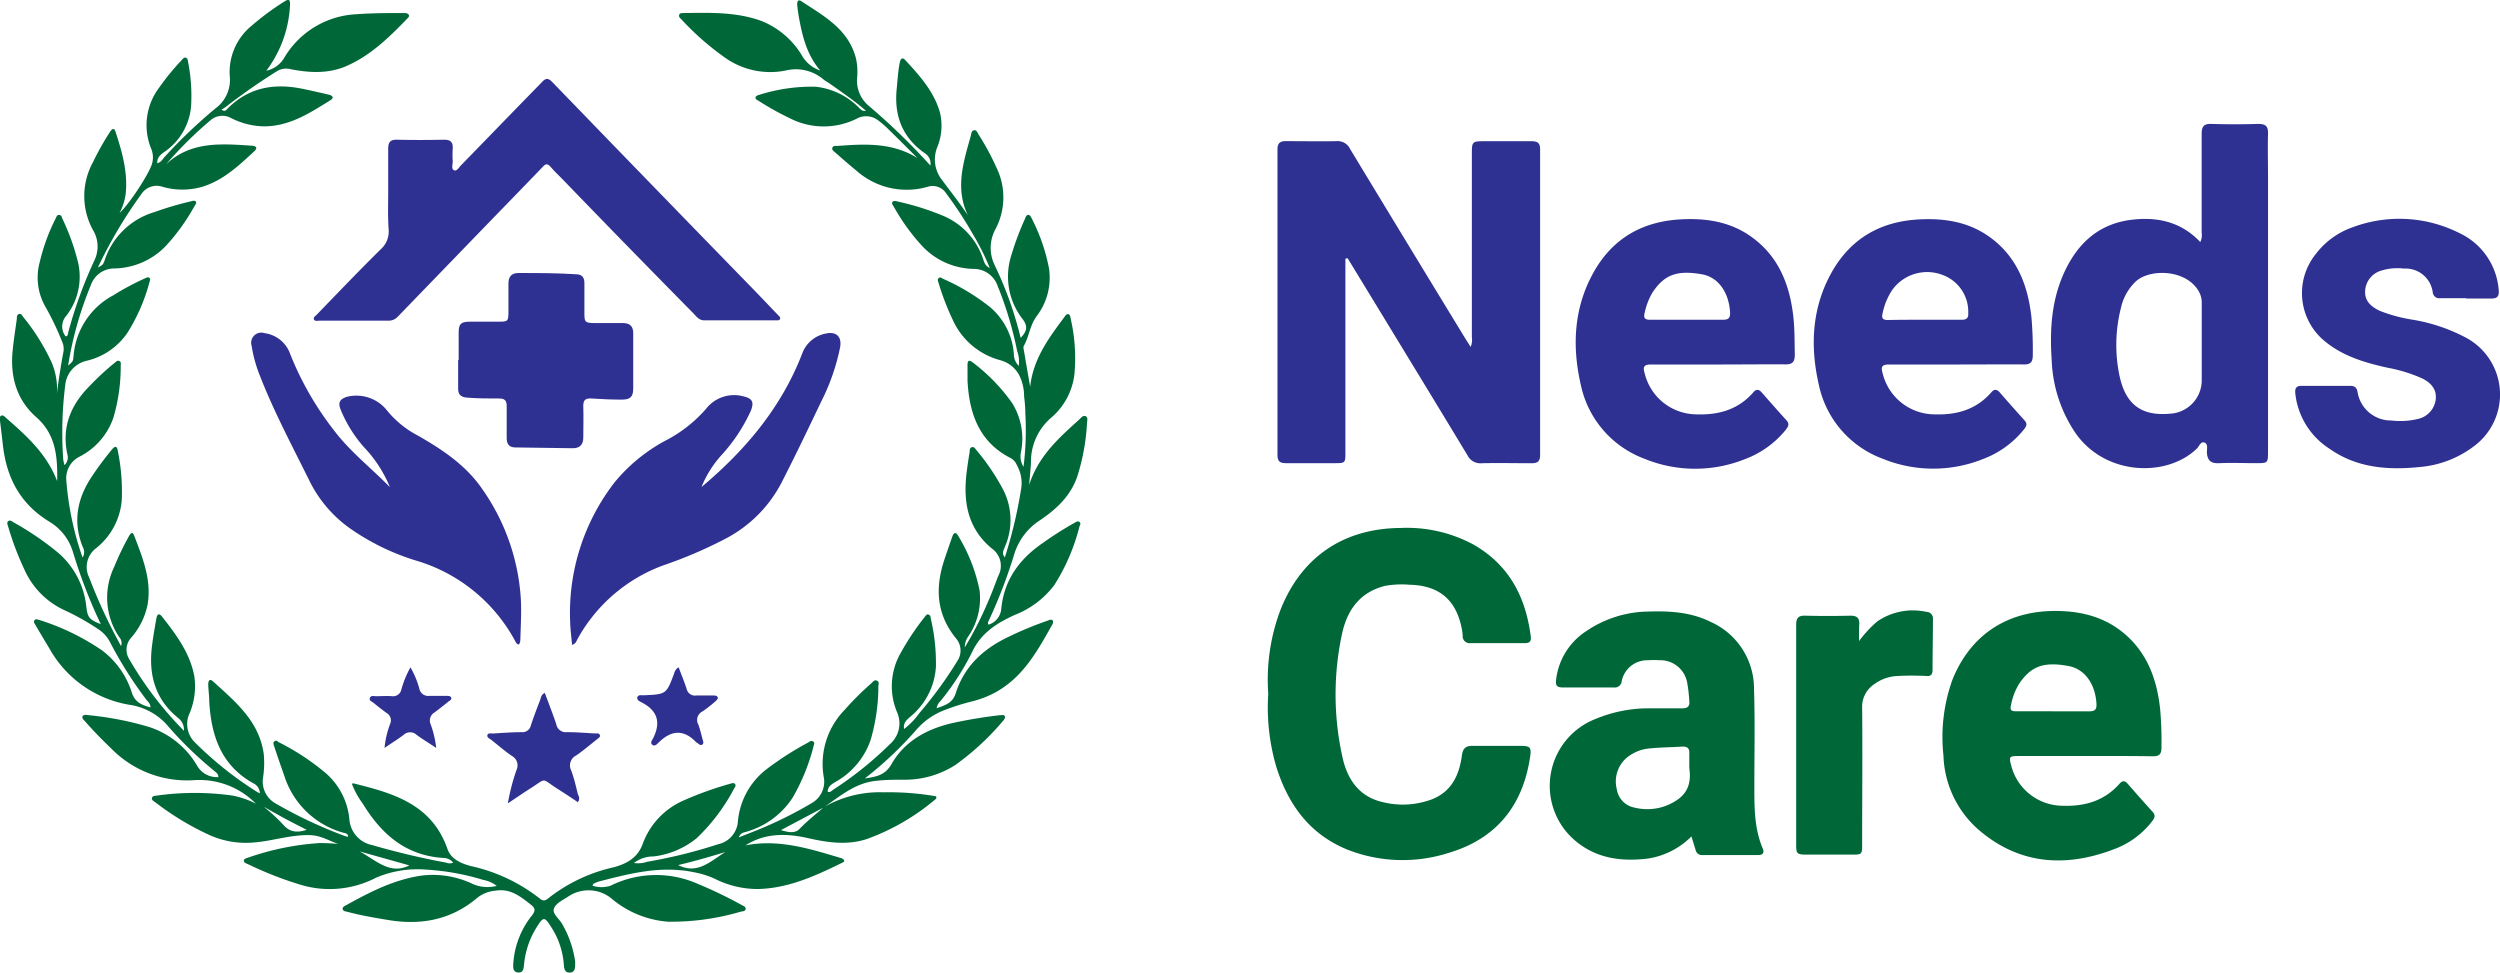 <?xml version="1.0" encoding="UTF-8"?> <svg xmlns="http://www.w3.org/2000/svg" id="Layer_1" data-name="Layer 1" viewBox="0 0 383.12 149.04"><defs><style>.cls-1{fill:#006838;}.cls-2{fill:#2e3192;}</style></defs><path class="cls-1" d="M126.23,123.71a17.11,17.11,0,0,1,9.19-2.29,41.93,41.93,0,0,1,8.06.62c0,.19,0,.3,0,.34a34.41,34.41,0,0,1-10.61,6.19c-3,1-6,.56-9-.12-3.31-.75-6.61-.83-9.62,1.1,5.08-1,9.86.52,14.64,1.95a.73.73,0,0,1,.46.33c.1.23-.16.33-.34.41-4.08,2-8.17,3.88-12.82,4a14.58,14.58,0,0,1-6.71-1.6,14,14,0,0,0-3.29-1c-5-1-9.67.23-14.38,1.44a4.55,4.55,0,0,0-.88.37s-.07.13-.14.28a4.48,4.48,0,0,0,2.78,0,15.74,15.74,0,0,1,13.25-.33,68.65,68.65,0,0,1,6.81,3.27c.26.15.68.26.64.63s-.5.35-.78.42a37.8,37.8,0,0,1-11.12,1.53,15.21,15.21,0,0,1-8.73-3.61,5.54,5.54,0,0,0-6.55-.25c-.8.53-1.86,1-2.19,1.8s.79,1.6,1.24,2.39a15.82,15.82,0,0,1,2,5.76,3.62,3.62,0,0,1,0,.47c0,.6-.06,1.2-.81,1.24s-.88-.57-.92-1.15a12.11,12.11,0,0,0-1.89-5.75c-1.08-1.73-1.24-1.72-2.31,0a13,13,0,0,0-1.91,5.75c-.06.58-.13,1.21-.92,1.13s-.75-.75-.72-1.38a13.14,13.14,0,0,1,2.87-7.37c.55-.71.52-1.1-.18-1.65-1.59-1.24-3.12-2.5-5.37-2.14a5.25,5.25,0,0,0-2.83,1.09c-4,3.4-8.64,4.26-13.72,3.4-2.09-.35-4.18-.7-6.22-1.25-.26-.07-.61-.07-.69-.4s.26-.46.49-.59c3.71-2.06,7.47-4,11.77-4.58a14.25,14.25,0,0,1,7.7,1.32,5.63,5.63,0,0,0,3.64.28,4.74,4.74,0,0,0-2.08-.92,37,37,0,0,0-8.59-1.56,16.22,16.22,0,0,0-7.83,1.23,15.41,15.41,0,0,1-11.65,1.05A54.84,54.84,0,0,1,38,132.43c-.25-.11-.59-.2-.63-.5s.35-.4.59-.48a41,41,0,0,1,11-2.25,27.81,27.81,0,0,1,2.87.13c-1.45-.49-2.68-1.32-4.4-1.35-2.93-.06-5.66.9-8.52,1.13A13.63,13.63,0,0,1,32.17,128a42.32,42.32,0,0,1-8.3-5c-.24-.18-.63-.33-.59-.68s.49-.37.77-.4a41.59,41.59,0,0,1,11.58,0,13.2,13.2,0,0,1,3.59,1.25,12.14,12.14,0,0,0-9.49-3.61A16.26,16.26,0,0,1,17,114.66c-1.39-1.33-2.73-2.7-4-4.15-.18-.21-.47-.42-.35-.72s.55-.24.85-.2a49.39,49.39,0,0,1,9.16,1.76,13.25,13.25,0,0,1,7.6,6.08,3.5,3.5,0,0,0,3.2,1.66c0-.57-.4-.72-.68-1A56.94,56.94,0,0,1,25.51,111a9.61,9.61,0,0,0-5.72-3A17.31,17.31,0,0,1,7.57,99.38c-.72-1.2-1.44-2.4-2.14-3.6-.13-.23-.36-.5-.11-.76S5.78,95,6,95a36.16,36.16,0,0,1,9.68,4.7,13,13,0,0,1,4.54,6.49c.48,1.46,1.55,1.86,2.84,2.22,0-.59-.4-.87-.65-1.2a62.27,62.27,0,0,1-5.56-8.82,5.22,5.22,0,0,0-1.84-2,37.31,37.31,0,0,0-5.09-2.86,12.37,12.37,0,0,1-6.19-6.27,44.3,44.3,0,0,1-2.46-6.5c-.09-.3-.29-.67,0-.9s.6.07.86.22a44.81,44.81,0,0,1,6.83,4.67,12.62,12.62,0,0,1,4.28,8.34c.19,1.52.48,1.91,2.2,2.55-.33-.71-.61-1.31-.88-1.92a79.62,79.62,0,0,1-3.41-9.22A8.07,8.07,0,0,0,7.65,80C3.11,77.27,1,73.23.44,68.19.3,67,.16,65.73,0,64.5c0-.27-.12-.6.15-.78s.52.09.72.27C4,66.74,7.15,69.5,8.76,73.74c.08-3.8-.22-7.19-3.21-9.82s-4-6.17-3.62-10.09c.15-1.67.43-3.33.65-5,0-.28,0-.63.35-.71s.47.25.63.46a32.33,32.33,0,0,1,4.37,7,10.35,10.35,0,0,1,.79,4.69c.28-2.13.6-4.25,1-6.34a2.75,2.75,0,0,0-.22-1.62,43.13,43.13,0,0,0-2.64-5.48,9,9,0,0,1-.78-6.63,29.91,29.91,0,0,1,2.46-6.74c.12-.23.19-.58.56-.52s.34.32.44.53A34.43,34.43,0,0,1,12,40.38a9.76,9.76,0,0,1-1.83,8,2.46,2.46,0,0,0-.12,3.16c.38,0,.35-.38.41-.62a67.68,67.68,0,0,1,4-11,4.87,4.87,0,0,0-.06-4.4,10.8,10.8,0,0,1-.15-10.67,42.28,42.28,0,0,1,2.58-4.6c.27-.39.62-.84.88-.05,1,3.08,1.9,6.19,1.55,9.5a8.61,8.61,0,0,1-.94,2.94c1.6-1.47,4.66-6.23,5-7.63a3.49,3.49,0,0,0-.11-2.12,9.53,9.53,0,0,1,1.24-9.54,36.43,36.43,0,0,1,3.34-4.08c.19-.19.36-.51.67-.43s.33.42.37.69a26.81,26.81,0,0,1,.45,6.81,9.44,9.44,0,0,1-4.18,7c-.56.42-1.05.84-1,1.67.55-.11.78-.56,1.07-.9a76.91,76.91,0,0,1,7.89-7.53,5.39,5.39,0,0,0,2.17-4.66,9.16,9.16,0,0,1,3.36-8,40.24,40.24,0,0,1,5-3.69c.47-.29.87-.51.86.41a18.06,18.06,0,0,1-3.64,10.2A4.24,4.24,0,0,0,43.65,8.7a13.59,13.59,0,0,1,11-6.52C57.05,2,59.45,2,61.84,2c.27,0,.59,0,.77.22s0,.46-.19.62c-2.73,2.83-5.53,5.58-9.19,7.22-2.82,1.27-5.76,1.12-8.71.54a2.67,2.67,0,0,0-2.06.3,95.39,95.39,0,0,0-7.87,5.49,6.79,6.79,0,0,1-.65.41c.54.39.71.07.87-.09,3.23-3.3,7.15-4,11.5-3.11,1.37.28,2.73.59,4.09.91.54.13.87.46.23.85-3.21,2-6.37,4.07-10.36,4a11.54,11.54,0,0,1-4.94-1.31,2.76,2.76,0,0,0-3,.32,60.6,60.6,0,0,0-6.88,6.81c3.78-3.55,8.41-3.16,13-2.86.51,0,1.26.17.5.88-2.43,2.25-4.87,4.56-8.18,5.49a11.05,11.05,0,0,1-5.82-.05,2.8,2.8,0,0,0-3.33,1.17A69.53,69.53,0,0,0,15,41c.72-.39.75-.38,1-1a11.45,11.45,0,0,1,7.67-7.5,50.6,50.6,0,0,1,5.52-1.63c.26-.06.59-.2.8,0s-.07.52-.2.74a31.33,31.33,0,0,1-4.3,6,11.2,11.2,0,0,1-8,3.53,3.79,3.79,0,0,0-3.56,2.54,54.57,54.57,0,0,0-3.49,12.34c.7-.6.75-.6.83-1.42a11.54,11.54,0,0,1,6.1-9.35,40.46,40.46,0,0,1,4.86-2.6c.22-.09.45-.25.67-.06s.05.45,0,.67A28.15,28.15,0,0,1,19.53,51a10.45,10.45,0,0,1-6.3,4.3A4.24,4.24,0,0,0,10,59,58.35,58.35,0,0,0,9.69,70.4a5.13,5.13,0,0,0,.2.88,1.67,1.67,0,0,0,.42-1.71c-.87-4.15.54-7.54,3.45-10.44a40.28,40.28,0,0,1,3.78-3.5c.22-.17.43-.44.74-.31s.23.48.22.74A27.63,27.63,0,0,1,17.38,64a10.53,10.53,0,0,1-5.23,6,3.69,3.69,0,0,0-2,3.44,46.46,46.46,0,0,0,2.5,12,1.51,1.51,0,0,0,.06-1.55c-1.6-3.91-.89-7.51,1.4-10.92a49.74,49.74,0,0,1,3.08-4.13c.41-.49.74-.52.85.19a30.91,30.91,0,0,1,.62,7.62A10.5,10.5,0,0,1,14.74,84a3.6,3.6,0,0,0-1.08,4.49A82.16,82.16,0,0,0,18.55,99a1.32,1.32,0,0,0-.27-1.35,10.8,10.8,0,0,1-.79-10.75,42,42,0,0,1,2.22-4.64c.2-.34.52-1,.85-.18,1.3,3.4,2.7,6.8,2.06,10.57a11,11,0,0,1-2.54,5.1,2.73,2.73,0,0,0-.29,3.24,54,54,0,0,0,8.4,11,2.29,2.29,0,0,0-.81-1.9c-3.62-2.88-4.65-6.73-4.08-11.14.17-1.39.42-2.77.66-4.15.08-.44.28-1,.81-.38,2.18,2.77,4.31,5.58,5,9.15a10.66,10.66,0,0,1-.83,6,3.92,3.92,0,0,0,.94,4.21,54.61,54.61,0,0,0,9.45,7.54,5.12,5.12,0,0,0,.49.26,1.7,1.7,0,0,0-.9-1.49c-5-2.73-6.54-7.28-6.85-12.54,0-.88-.13-1.75-.16-2.63,0-.5.15-1,.73-.51,3.42,3.13,7.08,6.08,7.78,11.14a14.68,14.68,0,0,1-.12,3.69,3.84,3.84,0,0,0,1.94,3.89,69.1,69.1,0,0,0,10.64,5,4.11,4.11,0,0,0,.47.11c0-.56-.47-.55-.78-.64a13.19,13.19,0,0,1-9-8.71c-.54-1.51-1.05-3-1.56-4.54-.08-.25-.22-.58.08-.77s.45.07.66.18A36.49,36.49,0,0,1,50,118.55a10.66,10.66,0,0,1,3.53,6.89,4.38,4.38,0,0,0,3.55,4.08,116.07,116.07,0,0,0,11.31,2.68,1.35,1.35,0,0,0,1.06,0,1.94,1.94,0,0,0-1.47-.72c-5.78-.34-9.54-3.65-12.39-8.33a12.42,12.42,0,0,1-1.65-3c.09-.07.13-.13.15-.12,6.12,1.51,12.09,3.18,14.49,10.09.55,1.6,2.24,2.26,3.65,2.62a26.15,26.15,0,0,1,10.54,5c.48.41.86.25,1.27-.09a24.91,24.91,0,0,1,10-4.74c1.88-.5,3.67-1.39,4.45-3.58a11.59,11.59,0,0,1,6.46-6.74,51.24,51.24,0,0,1,6.88-2.46c.26-.07.59-.23.8,0s0,.53-.15.75a29.31,29.31,0,0,1-5.68,7.54,12.89,12.89,0,0,1-6.65,2.83,4.87,4.87,0,0,0-3,1,4.2,4.2,0,0,0,2-.18,77.53,77.53,0,0,0,10.93-2.7,3.84,3.84,0,0,0,3-3.48,11.36,11.36,0,0,1,4.55-8.13,48.38,48.38,0,0,1,6.16-3.94c.26-.14.56-.43.86-.16s0,.54,0,.8a31.11,31.11,0,0,1-3.16,7.75,12.55,12.55,0,0,1-7,5.22c-.42.15-1,.13-1.27.9l2.33-.92a62,62,0,0,0,9-4.43,3.77,3.77,0,0,0,1.73-3.66,11.85,11.85,0,0,1,3.14-10.51,44.56,44.56,0,0,1,4.07-4.06c.26-.22.49-.63.9-.44s.22.56.22.87a29.59,29.59,0,0,1-1.17,8.16,11.71,11.71,0,0,1-5.41,6.49c-.57.36-1.18.68-1.19,1.5.39.16.61-.15.85-.31a55,55,0,0,0,8.71-7,4.21,4.21,0,0,0,1.1-4.81,10.24,10.24,0,0,1,.52-9.13,39.84,39.84,0,0,1,3.65-5.48c.17-.21.34-.55.65-.41s.28.38.32.6a30,30,0,0,1,.79,7.37,10.74,10.74,0,0,1-3.93,7.68c-.53.47-1.12.92-.95,1.88a11.54,11.54,0,0,0,2.35-2.45,61.76,61.76,0,0,0,5.79-7.94,2.86,2.86,0,0,0-.15-3.46c-3-3.65-3.27-7.66-1.85-12,.4-1.21.82-2.42,1.25-3.63.22-.63.52-.79.92-.09a25.71,25.71,0,0,1,3.26,8.34,10.36,10.36,0,0,1-1.75,7.07,2.84,2.84,0,0,0-.52,1.65,54.18,54.18,0,0,0,3.63-7.16c.56-1.24,1-2.52,1.5-3.79A3.23,3.23,0,0,0,152,84.06c-3.71-3.07-4.41-7.13-3.87-11.61.13-1.07.29-2.13.47-3.2,0-.26,0-.62.34-.72s.5.22.67.42a34.3,34.3,0,0,1,4.21,6.26,10.22,10.22,0,0,1,.17,8.6c-.19.51-.52,1,0,1.61a69.83,69.83,0,0,0,2.46-10.28,5.59,5.59,0,0,0-.64-3.9,2.12,2.12,0,0,0-.85-1c-4.9-2.46-6.42-6.83-6.69-11.89,0-.8,0-1.6,0-2.4s.3-.81.85-.37a28.28,28.28,0,0,1,6,6.2,10.34,10.34,0,0,1,1.34,7.5,3.1,3.1,0,0,0,.39,2.26,44.37,44.37,0,0,0,.28-8.18c0-.88-.08-1.76-.19-2.63a7.14,7.14,0,0,0-.8-3.33,4.67,4.67,0,0,0-2.81-2.19A11.11,11.11,0,0,1,146,49a39.8,39.8,0,0,1-2.15-5.59c-.08-.26-.25-.57,0-.79s.45,0,.66.1a32.59,32.59,0,0,1,7.27,4.39,10.41,10.41,0,0,1,3.59,7.1,2.59,2.59,0,0,0,.75,1.86,4.73,4.73,0,0,0-.24-2.26,55.2,55.2,0,0,0-3-10,3.85,3.85,0,0,0-3.63-2.6,11.11,11.11,0,0,1-7.83-3.4,31.58,31.58,0,0,1-4.43-6.1c-.13-.23-.4-.51-.22-.76s.58-.13.88-.05a40.83,40.83,0,0,1,7,2.22,10.88,10.88,0,0,1,5.95,6.4c.2.52.26,1.16,1.08,1.55a37.65,37.65,0,0,0-2.71-5.39,59.28,59.28,0,0,0-3.94-6,2.47,2.47,0,0,0-2.82-1.07,11.58,11.58,0,0,1-10.9-2.4c-1.11-.91-2.2-1.86-3.28-2.81-.22-.2-.6-.39-.47-.76s.56-.26.85-.28c4.17-.31,8.33-.54,12.18,1.86-1.44-1.44-2.88-2.89-4.34-4.31a13.61,13.61,0,0,0-1.62-1.42,3,3,0,0,0-3.15-.4,11.36,11.36,0,0,1-10.5,0,41.65,41.65,0,0,1-4.71-2.63c-.22-.14-.59-.27-.47-.6.06-.16.37-.29.59-.34A26.73,26.73,0,0,1,125,13.29a11,11,0,0,1,6.49,3.07c.31.27.52.73,1.22.62-1.8-1.57-3.68-2.83-5.51-4.14-.33-.23-.69-.41-1-.66a6.52,6.52,0,0,0-5.85-1.36A12,12,0,0,1,111,8.76,42.45,42.45,0,0,1,104.45,3c-.19-.19-.46-.39-.37-.7s.36-.29.6-.3c4-.05,8.09-.21,12,1.21a12.74,12.74,0,0,1,6.26,5.37,5.1,5.1,0,0,0,2.76,2.23c-2.07-2.45-2.72-5.22-3.24-8-.13-.71-.23-1.42-.3-2.14,0-.43.16-.8.62-.5,3.5,2.31,7.31,4.32,8.42,8.89a9.64,9.64,0,0,1,.14,3,5,5,0,0,0,1.8,4.16,100.37,100.37,0,0,1,9.44,9.15,1.85,1.85,0,0,0-.86-1.89c-3.44-2.41-4.73-5.76-4.3-9.89.14-1.35.2-2.71.47-4,.1-.51.34-.92.85-.37,2.21,2.38,4.38,4.8,5.3,8a8.68,8.68,0,0,1-.44,5.42,5.05,5.05,0,0,0,.81,5c1.3,1.77,2.68,3.49,3.92,5.36-2-4.15-.68-8.16.44-12.17.09-.32.09-.81.51-.87s.53.43.72.71a39.49,39.49,0,0,1,2.78,5.17,10.39,10.39,0,0,1-.27,9.36,6,6,0,0,0-.05,5.49,56,56,0,0,1,3.95,11.08c1-1,1.1-1.78.35-2.81A10.63,10.63,0,0,1,155,39.07a42.76,42.76,0,0,1,2.06-5.5c.11-.26.19-.6.49-.64s.48.37.61.65a28.16,28.16,0,0,1,2.6,7.57,9.71,9.71,0,0,1-1.93,7.35c-1,1.38-1.12,3.07-1.93,4.5-.13.22,0,.62.05.93.29,1.73.59,3.46.92,5.34.46-4.26,2.83-7.44,5.2-10.62.17-.22.32-.54.62-.51s.35.5.41.78a27,27,0,0,1,.55,8.46,10.32,10.32,0,0,1-3.46,6.55A8.87,8.87,0,0,0,158,70.37c0,1.2-.17,2.39-.28,3.94,1.43-4.47,4.58-7.21,7.65-10,.28-.25.59-.71,1-.53s.23.72.21,1.09a32.57,32.57,0,0,1-1.44,8c-1,3.05-3.15,5.09-5.74,6.84a9.51,9.51,0,0,0-3.9,5A78.58,78.58,0,0,1,151.58,95c-.1.2-.29.4-.09.73a2.77,2.77,0,0,0,1.94-2.31c.4-4.47,2.75-7.73,6.38-10.21a53.23,53.23,0,0,1,4.86-3.09c.23-.12.5-.34.76-.13s.09.45,0,.67a30.59,30.59,0,0,1-3.86,9,13.84,13.84,0,0,1-6.05,4.57c-2.73,1.25-5.17,2.74-6.55,5.71a40,40,0,0,1-4.88,7.54,1.85,1.85,0,0,0-.55,1.06c1.29-.46,2.44-.78,2.92-2.29,1.33-4.21,4.33-6.9,8.23-8.72a54.46,54.46,0,0,1,5.87-2.42c.25-.09.56-.28.78,0a.64.64,0,0,1-.05.55c-2.25,4-4.41,8-8.61,10.37a15.22,15.22,0,0,1-3.56,1.42,35,35,0,0,0-4.43,1.39,10.9,10.9,0,0,0-4.47,3.24,57.05,57.05,0,0,1-7.68,7.21c1.82-.25,3.12-.53,4.06-2.16,2-3.51,5.35-5.38,9.26-6.3a72.09,72.09,0,0,1,7.32-1.22c.28,0,.63-.13.79.12s-.12.6-.32.82a40.33,40.33,0,0,1-7.21,6.66,14.28,14.28,0,0,1-7.83,2.28c-1.47,0-2.93,0-4.42.18-3.23.35-5.49,2.39-8,4.09l-6.51,3.45c1.13.35,2.15.56,2.87-.2C123.73,125.78,125,124.8,126.23,123.71Zm-71.11,6.77c2.61,1.44,4.67,3.61,7.61,2.14Zm48.8,2.09c3,1.52,5-.64,7.25-2C108.77,131.3,106.37,132,103.92,132.57ZM47,127.17c-1.23-.64-2.33-1.18-3.4-1.76s-2.11-1.18-3.17-1.77a28,28,0,0,1,3,2.77C44.41,127.55,45.55,127.64,47,127.17Z"></path><path class="cls-2" d="M206.18,39.65v29.6c0,1.73,0,1.73-1.74,1.73-2.43,0-4.88,0-7.31,0-1,0-1.36-.27-1.36-1.28q0-23.4,0-46.8c0-1,.43-1.29,1.37-1.27,2.56,0,5.12.05,7.68,0a2.11,2.11,0,0,1,2.09,1.22q8.79,14.52,17.63,29c.25.41.51.8.84,1.31a2.91,2.91,0,0,0,.18-1.5q0-14,0-27.95c0-2.07,0-2.07,2.12-2.07,2.32,0,4.64,0,7,0,.95,0,1.35.26,1.34,1.28q0,23.4,0,46.79c0,1-.4,1.3-1.35,1.28-2.52,0-5-.06-7.56,0a2.21,2.21,0,0,1-2.22-1.21c-4.25-7.05-8.55-14.08-12.83-21.12l-5.55-9.1Z"></path><path class="cls-2" d="M337.19,37.09a2.46,2.46,0,0,0,.21-1.45c0-5,0-10.08,0-15.12,0-1.11.3-1.57,1.49-1.53q3.6.11,7.2,0c1.2,0,1.51.44,1.48,1.54-.06,2.16,0,4.32,0,6.48V69.13c0,1.85,0,1.85-1.85,1.85s-3.69-.08-5.52,0c-1.3.08-1.92-.3-2-1.66,0-.5.21-1.31-.38-1.5s-.79.58-1.16.93c-4.58,4.42-13.92,4.18-18.53-2.29a21.25,21.25,0,0,1-3.71-11.24c-.3-4.42-.08-8.81,1.71-13,1.92-4.46,5-7.66,10-8.47C330.2,33.15,334.06,33.79,337.19,37.09Zm.22,15.55c0-2.08,0-4.16,0-6.24a3.35,3.35,0,0,0-.43-1.71c-1.93-3.46-7.58-3.56-9.73-1.51a8,8,0,0,0-2.22,4,23.06,23.06,0,0,0-.21,10.45c.94,4.37,3.37,6.15,7.69,5.77a5.13,5.13,0,0,0,4.9-5.28Z"></path><path class="cls-1" d="M194.36,106.29a30.18,30.18,0,0,1,1.81-12.67c3.17-8.21,9.68-12.65,18.46-12.71a21.51,21.51,0,0,1,11.19,2.55c5.44,3.12,8,8,8.77,14.1.09.79-.24,1-.93,1q-4.14,0-8.28,0a1.07,1.07,0,0,1-1.23-1.13c0-.32-.06-.64-.12-1-.85-4.5-3.46-6.72-8.05-6.82a14.4,14.4,0,0,0-3.71.17c-4,1-5.9,3.87-6.65,7.56a44.26,44.26,0,0,0,.13,18.79c.75,3.32,2.54,5.94,6.06,6.77a12.69,12.69,0,0,0,7.56-.38c3.07-1.17,4.26-3.74,4.66-6.73.17-1.23.67-1.51,1.77-1.49,2.36,0,4.72,0,7.08,0,1.66,0,1.84.19,1.59,1.8-1.13,7.43-5.22,12.46-12.46,14.6a23.09,23.09,0,0,1-15.53-.5c-5.81-2.36-9.11-6.95-10.91-12.76A32.28,32.28,0,0,1,194.36,106.29Z"></path><path class="cls-2" d="M59.49,29.31c0-2.16,0-4.32,0-6.48,0-1,.28-1.45,1.36-1.42,2.4.06,4.8.05,7.2,0,1,0,1.38.37,1.33,1.34a15.28,15.28,0,0,0,0,2c0,.47-.25,1.14.19,1.34s.76-.44,1.08-.76c2.65-2.71,5.29-5.45,7.94-8.17,1.5-1.55,3-3.07,4.52-4.64.54-.57.92-.55,1.47,0q15.47,16,31,31.95c1.22,1.26,2.43,2.54,3.65,3.81.16.17.4.33.31.6s-.4.21-.63.21h-11c-.74,0-1.14-.52-1.58-1Q96.31,37.93,86.39,27.66c-.64-.66-1.32-1.29-1.93-2s-.86-.55-1.37,0c-3.24,3.37-6.51,6.72-9.76,10.08Q67.11,42.17,60.9,48.59a1.9,1.9,0,0,1-1.51.55H49c-.3,0-.72.14-.88-.18s.24-.55.45-.77c3.25-3.36,6.48-6.74,9.79-10a3.63,3.63,0,0,0,1.2-3C59.42,33.23,59.49,31.27,59.49,29.31Z"></path><path class="cls-1" d="M259.21,128.18a12,12,0,0,1-6.64,3.39c-4.11.5-8,0-11.27-2.82a11,11,0,0,1,3.26-18.59,21.23,21.23,0,0,1,7.71-1.61c1.83,0,3.68,0,5.51,0,.84,0,1.2-.3,1.1-1.12a22.76,22.76,0,0,0-.33-2.86,4.17,4.17,0,0,0-4.22-3.39,15.44,15.44,0,0,0-1.8,0,4,4,0,0,0-4,3.17,1.07,1.07,0,0,1-1.23,1c-2.6,0-5.2,0-7.79,0-.84,0-1.15-.24-1.05-1.11a10.28,10.28,0,0,1,4.63-7.52,17.26,17.26,0,0,1,9.46-3c3.31-.11,6.55.07,9.6,1.58a11.21,11.21,0,0,1,6.65,10.31c.16,5,.05,10,.05,15,0,3.2,0,6.4,1.29,9.43.27.65,0,1-.7,1h-8.51a1,1,0,0,1-1.08-.78Zm-.33-10.51c0-.72,0-1.45,0-2.16.06-.86-.32-1.14-1.13-1.09-1.64.1-3.28.11-4.9.27a6.41,6.41,0,0,0-3.52,1.4,4.78,4.78,0,0,0-1.55,4.89,3.36,3.36,0,0,0,2.69,2.78A8.09,8.09,0,0,0,257,122.6C258.83,121.37,259.16,119.65,258.88,117.67Z"></path><path class="cls-1" d="M319.55,115.86h-10.2c-1.45,0-1.51.09-1.12,1.52a8.17,8.17,0,0,0,7.83,6.1c3.41.12,6.4-.73,8.74-3.36.43-.49.81-.55,1.27,0,1.26,1.44,2.53,2.88,3.82,4.3.52.57.26,1-.11,1.47a13,13,0,0,1-5.18,4c-7.64,3.11-15,2.79-21.44-2.78a15.76,15.76,0,0,1-5.33-11.32,26,26,0,0,1,1.36-11.58c2.7-6.77,8.19-10.49,15.48-10.58,4.62-.05,8.71,1.11,12,4.52,2.77,2.91,3.92,6.53,4.36,10.43a57,57,0,0,1,.21,6c0,1-.34,1.33-1.33,1.32C326.43,115.84,323,115.86,319.55,115.86Zm-5-6.85c1.88,0,3.76,0,5.63,0,.82,0,1.14-.26,1.1-1.11-.15-3-1.74-5.36-4.27-5.83-3.63-.67-5.68-.1-7.55,2.67a9.52,9.52,0,0,0-1.28,3.33c-.17.69,0,.94.75.93C310.81,109,312.69,109,314.56,109Z"></path><path class="cls-2" d="M263.35,55.86c-3.44,0-6.88,0-10.31,0-1.07,0-1.31.3-1,1.34a8.23,8.23,0,0,0,7.92,6.3c3.42.12,6.42-.72,8.73-3.37.45-.52.83-.5,1.28,0,1.26,1.44,2.53,2.88,3.82,4.3.52.58.21,1-.15,1.47a14.65,14.65,0,0,1-6.28,4.48A20.48,20.48,0,0,1,252,70.3,15.49,15.49,0,0,1,242.26,59c-1.36-5.91-1.1-11.79,1.94-17.24,2.93-5.25,7.53-7.86,13.51-8.15,3.85-.19,7.51.39,10.71,2.7,4.17,3,5.86,7.34,6.41,12.25.21,1.91.18,3.83.22,5.75,0,1.12-.32,1.56-1.5,1.53C270.15,55.82,266.75,55.86,263.35,55.86ZM258.44,49c1.88,0,3.75,0,5.63,0,.86,0,1.11-.33,1.06-1.15-.18-3-1.77-5.36-4.3-5.81-3.59-.63-5.69-.12-7.61,2.82a10.16,10.16,0,0,0-1.16,3c-.22.8-.07,1.17.87,1.14C254.76,49,256.6,49,258.44,49Z"></path><path class="cls-2" d="M299.83,55.86c-3.44,0-6.88,0-10.32,0-1.08,0-1.3.31-1,1.34a8.23,8.23,0,0,0,7.93,6.3c3.42.12,6.41-.72,8.73-3.38.45-.52.83-.48,1.27,0,1.26,1.45,2.53,2.88,3.82,4.31.53.58.21,1-.16,1.46a14.68,14.68,0,0,1-6.27,4.48,20.5,20.5,0,0,1-15.34-.08A15.47,15.47,0,0,1,278.74,59c-1.36-5.91-1.1-11.78,1.94-17.23,2.94-5.25,7.54-7.86,13.51-8.15,3.85-.19,7.51.39,10.72,2.7,4.16,3,5.85,7.35,6.4,12.26a57.47,57.47,0,0,1,.21,5.87c0,1-.31,1.42-1.38,1.4C306.7,55.83,303.27,55.86,299.83,55.86ZM295,49c1.87,0,3.75,0,5.63,0,.78,0,1.05-.29,1-1.07a6,6,0,0,0-4-5.82A6.58,6.58,0,0,0,290,44.41a10,10,0,0,0-1.5,3.63c-.19.77.07,1,.82,1C291.2,49,293.08,49,295,49Z"></path><path class="cls-2" d="M377.94,45.7h-4a1,1,0,0,1-1.13-.93,4.19,4.19,0,0,0-4.4-3.61,8.38,8.38,0,0,0-3.55.33,3.42,3.42,0,0,0-2.41,3.13c-.07,1.54.94,2.38,2.21,3A23.41,23.41,0,0,0,369.77,49,26.74,26.74,0,0,1,378,51.8a9.87,9.87,0,0,1,1,16.68,15.94,15.94,0,0,1-8.08,3.08c-4.91.51-9.7.18-13.91-2.78a11.51,11.51,0,0,1-5.26-8.48c-.09-.86.2-1.18,1-1.17h7.44c.68,0,1,.29,1.11,1a5.18,5.18,0,0,0,5.17,4.31,11.5,11.5,0,0,0,4.17-.26,3.49,3.49,0,0,0,2.64-3.07c.12-1.33-.59-2.4-2.15-3.15a23.53,23.53,0,0,0-5.26-1.61c-3.41-.76-6.75-1.73-9.53-4a9.53,9.53,0,0,1-1.46-13.41,12.09,12.09,0,0,1,5.65-4.11,20.44,20.44,0,0,1,16.29.85,10.51,10.51,0,0,1,6.1,8.75c.11,1.09-.31,1.34-1.25,1.32-1.24,0-2.48,0-3.72,0Z"></path><path class="cls-2" d="M87.67,98.83c-.1-1.17-.26-2.29-.29-3.42a32.69,32.69,0,0,1,6.81-21.5,26,26,0,0,1,7.74-6.36,20.82,20.82,0,0,0,6.28-4.91A5.45,5.45,0,0,1,114,60.76c1.35.32,1.57.92,1.06,2.2a25.89,25.89,0,0,1-4.56,6.86,16.43,16.43,0,0,0-3,4.82c6.74-5.66,12.25-12.19,15.44-20.47a4.78,4.78,0,0,1,3.59-3.05c1.61-.37,2.5.46,2.22,2.08a32.67,32.67,0,0,1-2.91,8.36c-2,4.19-4,8.37-6.12,12.5A20.19,20.19,0,0,1,111,82.65a67.75,67.75,0,0,1-9.38,4,24.73,24.73,0,0,0-13.1,11.25C88.35,98.18,88.29,98.63,87.67,98.83Z"></path><path class="cls-2" d="M59.75,74.65a19.57,19.57,0,0,0-4-6.15,20.4,20.4,0,0,1-3.53-5.68c-.44-1.08-.2-1.62.9-2a6,6,0,0,1,6.06,1.92,15,15,0,0,0,4.84,4c3.81,2.18,7.43,4.58,9.95,8.3a32.76,32.76,0,0,1,5.84,16.63c.12,2,0,4.07-.06,6.1,0,.34,0,.72-.24,1-.39-.06-.46-.36-.59-.59A25.43,25.43,0,0,0,64.07,86a35.84,35.84,0,0,1-10.54-5.1,19.48,19.48,0,0,1-6-7C44.85,68.47,42,63.16,39.8,57.51A21.3,21.3,0,0,1,38.56,53a1.56,1.56,0,0,1,2-1.94,4.82,4.82,0,0,1,3.9,3.16A47.52,47.52,0,0,0,51.22,66C53.69,69.25,56.91,71.75,59.75,74.65Z"></path><path class="cls-2" d="M70.29,55.16c0-1.4,0-2.8,0-4.2s.42-1.64,1.68-1.66,2.8,0,4.2,0c1.74,0,1.74,0,1.75-1.69,0-1.4,0-2.8,0-4.2,0-1,.48-1.57,1.52-1.57,3,0,6,0,9,.2.9.07,1.12.63,1.12,1.39,0,1.48,0,3,0,4.44s0,1.63,1.57,1.64l4.32,0c1.06,0,1.61.46,1.59,1.61,0,2.8,0,5.59,0,8.39,0,1.3-.43,1.73-1.75,1.73-1.56,0-3.11-.07-4.67-.17-1-.06-1.26.33-1.23,1.25.05,1.56,0,3.12,0,4.68,0,1.15-.52,1.71-1.67,1.69L79,68.57c-1,0-1.35-.53-1.35-1.45,0-1.64,0-3.28,0-4.91,0-.84-.32-1.14-1.13-1.14-1.68,0-3.35,0-5-.14-1-.1-1.33-.54-1.31-1.46,0-1.44,0-2.88,0-4.31Z"></path><path class="cls-1" d="M284.9,98.24a17.91,17.91,0,0,1,2.78-3,9.6,9.6,0,0,1,7.54-1.47,1,1,0,0,1,1,1.11c0,2.6-.06,5.19-.06,7.79,0,.74-.32,1-1,.92-1.4-.06-2.8-.08-4.19,0a6.41,6.41,0,0,0-3.7,1.23,4.14,4.14,0,0,0-1.9,3.63c.07,7,0,13.91,0,20.87,0,1.64,0,1.65-1.69,1.65-2.12,0-4.24,0-6.36,0s-2.06,0-2.06-2V105.47c0-3.24,0-6.47,0-9.71,0-1,.29-1.44,1.37-1.41q3.47.09,6.95,0c1,0,1.39.36,1.35,1.32C284.88,96.41,284.9,97.15,284.9,98.24Z"></path><path class="cls-2" d="M88.56,122.94c-1-.69-2.09-1.4-3.16-2.08-2.56-1.63-1.51-1.68-4.18,0-1.06.68-2.09,1.39-3.39,2.25A31.59,31.59,0,0,1,79.15,118a1.64,1.64,0,0,0-.68-2.14c-1.09-.74-2.09-1.61-3.12-2.43-.27-.22-.75-.38-.66-.77s.61-.24.94-.26c1.44-.09,2.87-.19,4.31-.2a1.3,1.3,0,0,0,1.4-1c.44-1.33.94-2.64,1.44-3.94.13-.35.13-.81.71-1.07.6,1.61,1.22,3.19,1.76,4.8a1.47,1.47,0,0,0,1.62,1.21c1.43,0,2.87.12,4.3.2.27,0,.62-.09.75.23s-.21.48-.41.65c-1.06.84-2.1,1.73-3.22,2.5a1.69,1.69,0,0,0-.75,2.3c.43,1.16.71,2.37,1,3.57C88.67,122,88.94,122.37,88.56,122.94Z"></path><path class="cls-2" d="M66.85,114.62c-1.18-.79-2.14-1.36-3-2a1.46,1.46,0,0,0-2,0c-.87.67-1.82,1.24-2.92,2a14,14,0,0,1,.86-3.69,1.3,1.3,0,0,0-.52-1.65c-.68-.49-1.34-1-2-1.55-.25-.21-.76-.34-.58-.78s.63-.24,1-.26c.8,0,1.6-.06,2.39,0a1.28,1.28,0,0,0,1.42-1,15.33,15.33,0,0,1,1.4-3.42,13.74,13.74,0,0,1,1.39,3.37,1.37,1.37,0,0,0,1.51,1c.88,0,1.76,0,2.64,0,.27,0,.62,0,.71.29s-.2.41-.38.55c-.72.57-1.44,1.15-2.18,1.7A1.43,1.43,0,0,0,66,111,15.76,15.76,0,0,1,66.85,114.62Z"></path><path class="cls-2" d="M104,102.26c.43,1.17.88,2.23,1.23,3.32a1.3,1.3,0,0,0,1.49,1c.83,0,1.67,0,2.51,0,.27,0,.62,0,.75.25s-.23.56-.46.75a19,19,0,0,1-1.89,1.46,1.44,1.44,0,0,0-.61,2c.28.75.45,1.53.66,2.3.08.27.22.58-.07.77s-.45-.07-.65-.19a1.57,1.57,0,0,1-.3-.2c-1.92-2-3.8-1.81-5.7.05-.24.23-.62.69-1,.36s0-.71.13-1c1.24-2.45.65-4.27-1.8-5.51-.29-.15-.75-.36-.61-.78s.61-.27.95-.29c3.49-.15,3.48-.15,4.69-3.37A1.45,1.45,0,0,1,104,102.26Z"></path></svg> 